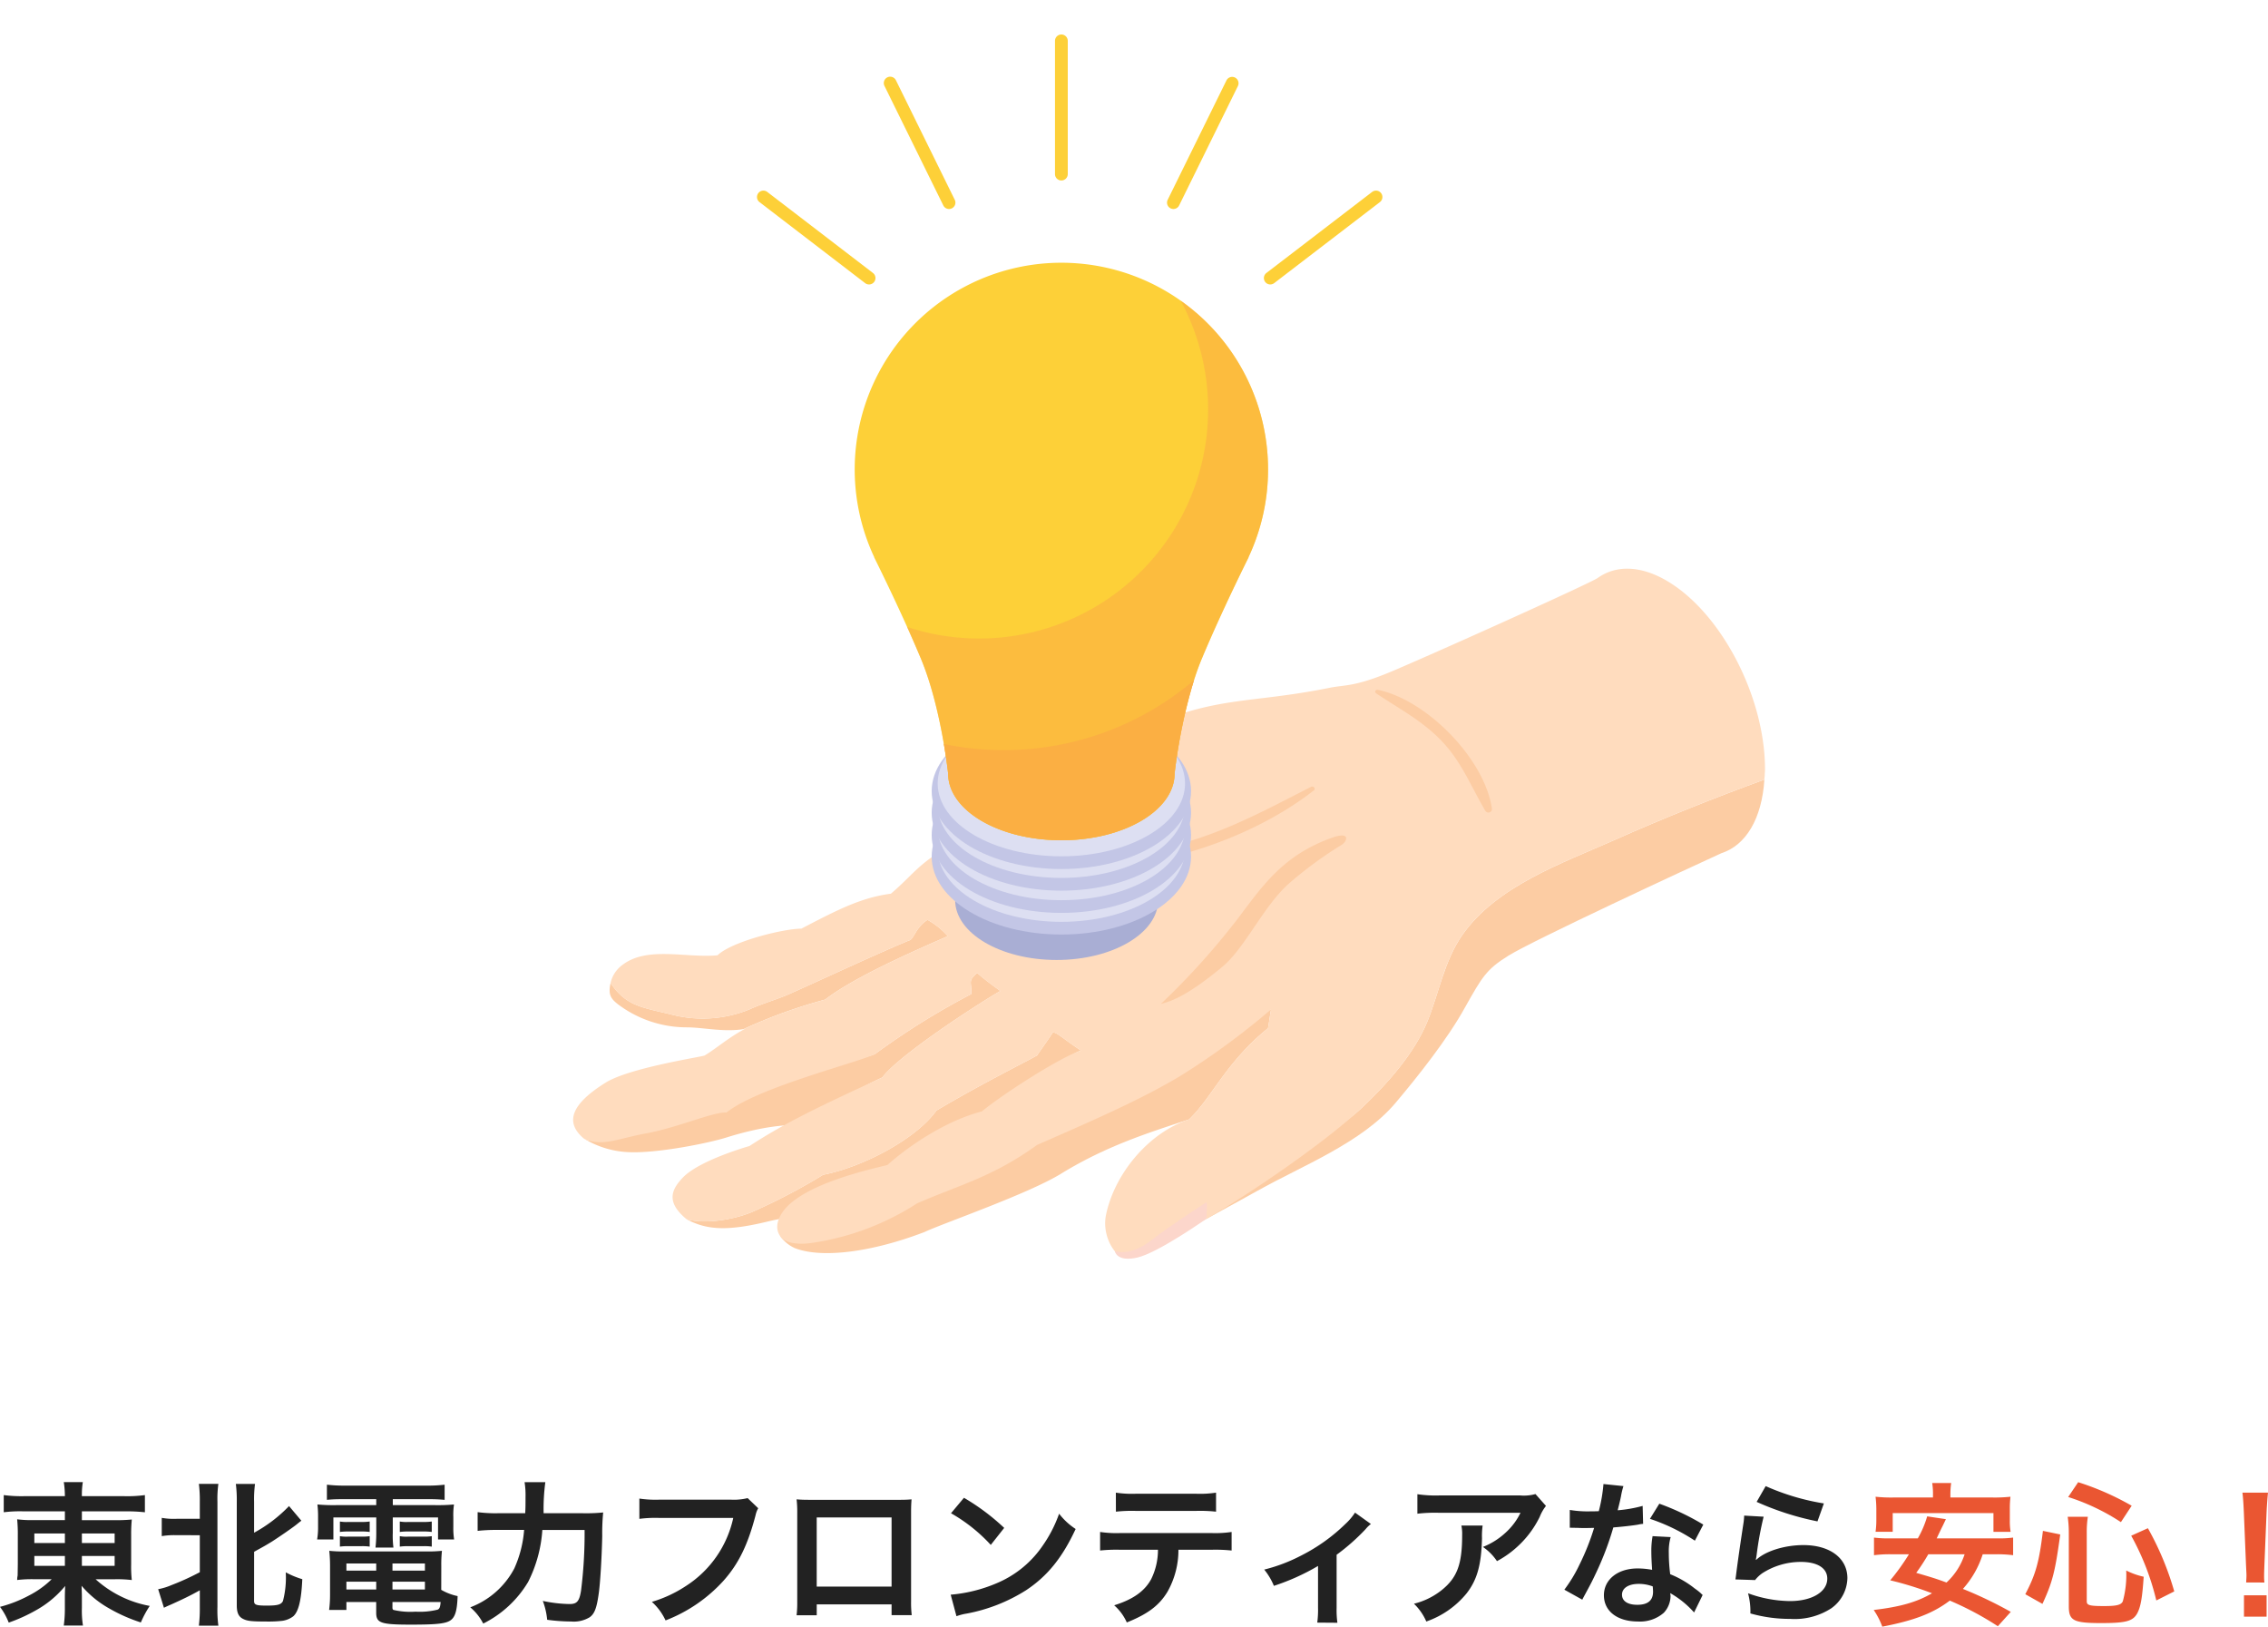 <svg xmlns="http://www.w3.org/2000/svg" xmlns:xlink="http://www.w3.org/1999/xlink" width="348.968" height="250.228" viewBox="0 0 348.968 250.228">
  <defs>
    <clipPath id="clip-path">
      <rect id="長方形_6597" data-name="長方形 6597" width="183.39" height="188.322" fill="none"/>
    </clipPath>
    <clipPath id="clip-path-2">
      <rect id="長方形_6596" data-name="長方形 6596" width="183.39" height="188.321" fill="none"/>
    </clipPath>
    <clipPath id="clip-path-3">
      <rect id="長方形_6595" data-name="長方形 6595" width="55.538" height="83.01" fill="none"/>
    </clipPath>
  </defs>
  <g id="グループ_74087" data-name="グループ 74087" transform="translate(-460 -8023)">
    <g id="グループ_73969" data-name="グループ 73969" transform="translate(413.634 3872)">
      <rect id="長方形_5404" data-name="長方形 5404" width="200" height="200" transform="translate(126.366 4151)" fill="none"/>
      <g id="グループ_73902" data-name="グループ 73902" transform="translate(134.557 4156.306)">
        <g id="グループ_73907" data-name="グループ 73907" clip-path="url(#clip-path)">
          <g id="グループ_73906" data-name="グループ 73906" transform="translate(0 0.001)">
            <g id="グループ_73905" data-name="グループ 73905" clip-path="url(#clip-path-2)">
              <path id="パス_54913" data-name="パス 54913" d="M79.533,95.191c3.518-3.343,5.621-8.729,12.135-14.015.038-.031.439-2.872.477-2.9-.6-.092-52.166,30.9-75.506,34.913A5.66,5.66,0,0,0,18.862,115c4.209,1.632,11.951.592,19.945-2.473,2.95-1.379,15.981-5.874,21.021-8.974,6.939-4.267,13.459-6.307,19.705-8.359" transform="translate(15.241 71.691)" fill="#fccca3"/>
              <path id="パス_54914" data-name="パス 54914" d="M58.775,123.057c6.884-3.861,16.015-7.361,21.205-13.5,3.4-4.018,8.079-9.922,10.706-14.718,2.615-4.64,3.247-5.8,6.635-7.913,3.832-2.393,27.938-13.563,32.806-15.785,3.719-1.194,6.219-5.246,6.608-11.317-7.767,2.834-15.446,5.9-23,9.261-8.054,3.583-18.207,7.095-23.483,14.653-2.788,3.993-3.567,8.874-5.376,13.308-2,4.907-6.261,9.687-10.131,13.317C68.194,116.513,53.6,122.5,50.841,127.4l-.013.029c.837-.464,1.676-.922,2.516-1.385,1.809-1,3.629-1.979,5.432-2.991" transform="translate(46.553 54.795)" fill="#fccca3"/>
              <path id="パス_54915" data-name="パス 54915" d="M43.486,99.526c2.583-2.335,10.942-6.516,17.082-8.114,2.96-2.491,6.213-7.612,9.227-8.482-2.949-1.973-3.625-2.751-4.332-2.813-1.021,1.579-2.132,3.075-2.431,3.55-.923.575-8.445,4.29-15.488,8.482-3.075,4.3-11.16,8.652-17.431,9.88a91.928,91.928,0,0,1-10.572,5.564c-2.615,1.211-7.365,2.127-10.426,1.276,3.05,1.655,6.25,1.853,12.365.376,3.633-.877,8.92-1.491,10.081-2.221a22.658,22.658,0,0,1,11.925-7.5" transform="translate(8.348 73.379)" fill="#fccca3"/>
              <path id="パス_54916" data-name="パス 54916" d="M64.9,78.118c.015.01-2.5-1.766-3.55-2.767-1.491,1.249-.854,1.249-.923,3.24a114.4,114.4,0,0,0-14.774,9.2c-2.2,1.23-21.4,3.521-24.19,7.7-2.217-.065-8.008,1.845-13.112,2.786-4.3.793-4.665,3.811-7.438,2.6a14.233,14.233,0,0,0,6.7,2.033c4.351.228,12.268-1.355,15.07-2.23,7.869-2.46,11.106-1.753,12.043-2.106,3.9-1.464,3.97-3.462,12.007-7.15C49.309,88,61.083,80.332,64.9,78.118" transform="translate(0.832 69.013)" fill="#fccca3"/>
              <path id="パス_54917" data-name="パス 54917" d="M54.968,73.588a12.1,12.1,0,0,0-3.115-2.5c-1.638.943-2.148,2.874-2.694,3.1C43.934,76.347,35.84,80.15,30.68,82.444c-2.155.958-4.092,1.433-6.236,2.414a19.067,19.067,0,0,1-11.925.812c-4.426-1.105-7.033-1.24-9.445-4.878-.354,1.653-.1,2.328,1.148,3.286A17.581,17.581,0,0,0,14.761,87.62c2.565,0,5.638.763,8.765.274A78.7,78.7,0,0,1,36.089,83.35c4.583-3.541,14.044-7.631,18.879-9.761" transform="translate(2.681 65.109)" fill="#fccca3"/>
              <path id="パス_54918" data-name="パス 54918" d="M168.2,44.708c-4.131-2.385-7.872-2.339-10.61-.353h0c-1.671,1.012-22.238,10.306-31.147,14.126-6.15,2.638-7.57,2.23-10.066,2.734-12.482,2.514-17.3,1.138-29.012,6.393-11.955,5.365-18.592,11.7-30,18.276-4.334,2.5-5.165,4.175-8.474,7-4.558.6-8.123,2.427-13.779,5.378-2.726,0-10.693,1.966-12.906,4.1-4.761.448-10.687-1.412-14.507,1.393a4.749,4.749,0,0,0-1.947,2.868c2.412,3.638,5.02,3.772,9.445,4.878a19.067,19.067,0,0,0,11.925-.812c2.144-.981,4.081-1.456,6.236-2.414,5.16-2.293,13.254-6.1,18.481-8.256.544-.226,1.054-2.157,2.692-3.1a12.1,12.1,0,0,1,3.115,2.5c-4.836,2.13-14.3,6.221-18.879,9.762a78.705,78.705,0,0,0-12.563,4.545c.059-.01.117-.012.176-.021-2.537,1.362-4.29,2.939-6.142,4.066-.259.188-11.528,1.866-15.245,4.18-5.133,3.2-6.388,6.008-3.406,8.554.038.033.1.073.149.107,2.772,1.215,5.108-.044,9.405-.837,5.1-.941,10.24-3.3,12.457-3.234,4.916-3.935,20.676-7.784,22.88-9.014a114.238,114.238,0,0,1,14.772-9.2c.071-1.993-.565-1.993.925-3.24,1.052,1,3.564,2.774,3.548,2.765-3.811,2.215-15.586,9.878-18.167,13.306-9.493,4.357-14.9,6.937-20.431,10.545,0,0-7.669,2.153-10.248,4.849-1.841,1.925-2.565,3.824.584,6.42,3.06.851,7.811-.065,10.424-1.276a91.953,91.953,0,0,0,10.574-5.564c6.269-1.228,14.356-5.577,17.429-9.88,7.045-4.194,14.567-7.909,15.49-8.484.3-.475,1.408-1.971,2.431-3.55.707.063,1.383.841,4.33,2.813-3.014.872-12.283,6.853-15.243,9.344-6.14,1.6-11.961,5.914-14.544,8.25-4.537,1.073-12.768,3.161-15.841,6.849-.877,1.105-1.642,2.709-.634,4.129.759,1.071,2.8,1.368,5.324.933a40.65,40.65,0,0,0,15.735-6.024c6.593-2.86,11.679-4.083,18.441-8.974,7.685-3.378,16.107-6.98,22.374-10.819a113.749,113.749,0,0,0,13.63-10.032c-.036.031-.439,2.872-.475,2.9-6.516,5.286-8.62,10.67-12.135,14.015-6.246,2.052-11.469,8.359-12.785,14.693-.657,3.155,1.3,6.3,2.68,6.506,2.663.4,6.152-2.267,8.212-3.378,1.506-.814,3-1.648,4.5-2.477.006-.011,0-.023.013-.029,4.092-2.23,17.352-10.892,23.9-17.038,3.87-3.631,8.131-8.411,10.131-13.317,1.809-4.435,2.588-9.315,5.376-13.308,5.276-7.558,15.429-11.07,23.483-14.653,7.558-3.364,15.237-6.428,23-9.261.015-.245.05-.471.059-.724.01-.3.042-.579.042-.887,0-11.185-6.8-24.177-15.187-29.02" transform="translate(0 39.283)" fill="#ffdcbe"/>
              <path id="パス_54919" data-name="パス 54919" d="M43.5,101.269s2.307.874,5.5-1.584,7.522-5.219,8.541-5.9c.33-.22.015,2.529.015,2.529s-7.388,5.209-10.585,5.943-3.474-.987-3.474-.987" transform="translate(39.839 85.885)" fill="#fcd6cb"/>
              <path id="パス_54920" data-name="パス 54920" d="M73.476,64.676c-7.595,2.732-10.708,7.5-14.591,12.618A113.294,113.294,0,0,1,47.2,90.218c1.253-.322,3.736-.945,9.47-5.719,3.433-2.859,6.217-9.118,10.08-12.662a60.172,60.172,0,0,1,8.361-6.146c.74-.525,1.314-2.077-1.636-1.015" transform="translate(43.231 58.903)" fill="#fccca3"/>
              <path id="パス_54921" data-name="パス 54921" d="M78.582,60.418c-6.37,3.244-12.419,6.547-19.341,8.551-6.893,1.993-13.842,2.46-20.922,3.33a.131.131,0,0,0,0,.262C51.663,74.3,68.452,69.212,79,60.962c.322-.253-.088-.713-.42-.544" transform="translate(34.981 55.303)" fill="#fccca3"/>
              <path id="パス_54922" data-name="パス 54922" d="M64.79,52.621a.3.3,0,0,0-.23.548c3.56,2.389,7.164,4.236,10.16,7.416,3.048,3.238,4.428,6.926,6.635,10.65a.548.548,0,0,0,1-.42c-1.176-7.641-10.039-16.655-17.561-18.2" transform="translate(59 48.188)" fill="#fccca3"/>
              <path id="パス_54923" data-name="パス 54923" d="M61.91,73.9c0,5.079-6.993,9.2-15.618,9.2s-15.615-4.119-15.615-9.2,6.991-9.2,15.615-9.2S61.91,68.824,61.91,73.9" transform="translate(28.097 59.265)" fill="#a9aed4"/>
              <path id="パス_54924" data-name="パス 54924" d="M68.7,71.739c0,6.621-8.934,11.988-19.954,11.988S28.792,78.36,28.792,71.739s8.934-11.988,19.956-11.988S68.7,65.117,68.7,71.739" transform="translate(26.371 54.725)" fill="#c3c6e6"/>
              <path id="パス_54925" data-name="パス 54925" d="M67.337,70.751c0,6.19-8.52,11.21-19.031,11.21s-19.033-5.02-19.033-11.21,8.52-11.208,19.033-11.208,19.031,5.018,19.031,11.208" transform="translate(26.812 54.535)" fill="#dddff2"/>
              <path id="パス_54926" data-name="パス 54926" d="M68.7,70c0,6.621-8.934,11.988-19.954,11.988S28.792,76.624,28.792,70s8.934-11.988,19.956-11.988S68.7,63.381,68.7,70" transform="translate(26.371 53.135)" fill="#c3c6e6"/>
              <path id="パス_54927" data-name="パス 54927" d="M67.337,69.015c0,6.19-8.52,11.21-19.031,11.21s-19.033-5.02-19.033-11.21,8.52-11.208,19.033-11.208,19.031,5.018,19.031,11.208" transform="translate(26.812 52.945)" fill="#dddff2"/>
              <path id="パス_54928" data-name="パス 54928" d="M68.7,68.216c0,6.621-8.934,11.988-19.954,11.988S28.792,74.837,28.792,68.216s8.934-11.988,19.956-11.988S68.7,61.594,68.7,68.216" transform="translate(26.371 51.499)" fill="#c3c6e6"/>
              <path id="パス_54929" data-name="パス 54929" d="M67.337,67.228c0,6.19-8.52,11.208-19.031,11.208S29.274,73.418,29.274,67.228,37.794,56.02,48.307,56.02s19.031,5.018,19.031,11.208" transform="translate(26.812 51.308)" fill="#dddff2"/>
              <path id="パス_54930" data-name="パス 54930" d="M68.7,66.48c0,6.621-8.934,11.988-19.954,11.988S28.792,73.1,28.792,66.48s8.934-11.988,19.956-11.988S68.7,59.858,68.7,66.48" transform="translate(26.371 49.909)" fill="#c3c6e6"/>
              <path id="パス_54931" data-name="パス 54931" d="M67.337,65.492c0,6.19-8.52,11.208-19.031,11.208S29.274,71.682,29.274,65.492s8.52-11.208,19.033-11.208S67.337,59.3,67.337,65.492" transform="translate(26.812 49.718)" fill="#dddff2"/>
              <path id="パス_54932" data-name="パス 54932" d="M86.211,50.121A31.8,31.8,0,1,0,25.617,63.626l-.019.01s4.173,8.334,7.208,15.616c3.11,7.462,4.182,17.655,4.182,17.655,0,5.667,7.8,10.262,17.423,10.262s17.421-4.594,17.421-10.262c0,0,1.073-10.193,4.182-17.655,3.035-7.282,7.208-15.616,7.208-15.616l-.019-.01a31.684,31.684,0,0,0,3.008-13.505" transform="translate(20.708 16.78)" fill="#fdd038"/>
              <g id="グループ_73904" data-name="グループ 73904" transform="translate(51.382 40.938)" opacity="0.6">
                <g id="グループ_73903" data-name="グループ 73903">
                  <g id="グループ_73902-2" data-name="グループ 73902" clip-path="url(#clip-path-3)">
                    <path id="パス_54933" data-name="パス 54933" d="M82.356,47.33A31.755,31.755,0,0,0,68.908,21.368a35.242,35.242,0,0,1-42.09,50.193c.728,1.617,1.458,3.284,2.132,4.9,3.109,7.462,4.182,17.655,4.182,17.655,0,5.667,7.8,10.262,17.423,10.262s17.421-4.594,17.421-10.262c0,0,1.073-10.193,4.182-17.655,3.035-7.282,7.208-15.616,7.208-15.616l-.019-.01A31.684,31.684,0,0,0,82.356,47.33" transform="translate(-26.819 -21.368)" fill="#fbaf43"/>
                  </g>
                </g>
              </g>
              <path id="パス_54934" data-name="パス 54934" d="M29.77,61.656c.462,2.694.659,4.548.659,4.548,0,5.667,7.8,10.262,17.423,10.262S65.275,71.872,65.275,66.2a82.9,82.9,0,0,1,2.987-14.362A45.087,45.087,0,0,1,38.985,62.6a45.481,45.481,0,0,1-9.215-.941" transform="translate(27.266 47.482)" fill="#fbaf43"/>
              <path id="パス_54935" data-name="パス 54935" d="M39.678,22.456a.982.982,0,0,1-.983-.983V.983a.983.983,0,0,1,1.966,0V21.473a.982.982,0,0,1-.983.983" transform="translate(35.441 -0.001)" fill="#fdd038"/>
              <path id="パス_54936" data-name="パス 54936" d="M32.009,26.97a.968.968,0,0,1-.6-.2L15.147,14.3a.983.983,0,0,1,1.2-1.56L32.609,25.207a.984.984,0,0,1-.6,1.763" transform="translate(13.522 11.48)" fill="#fdd038"/>
              <path id="パス_54937" data-name="パス 54937" d="M56.456,26.97a.983.983,0,0,1-.6-1.763L72.122,12.74a.983.983,0,0,1,1.2,1.56L57.053,26.767a.968.968,0,0,1-.6.2" transform="translate(50.808 11.48)" fill="#fdd038"/>
              <path id="パス_54938" data-name="パス 54938" d="M34.983,23.74a.98.98,0,0,1-.881-.55L25.049,4.805a.982.982,0,0,1,1.763-.868l9.053,18.385a.983.983,0,0,1-.881,1.418" transform="translate(22.849 3.103)" fill="#fdd038"/>
              <path id="パス_54939" data-name="パス 54939" d="M48.676,23.739a.983.983,0,0,1-.881-1.418L56.847,3.937A.982.982,0,0,1,58.61,4.8L49.557,23.19a.98.98,0,0,1-.881.55" transform="translate(43.682 3.104)" fill="#fdd038"/>
            </g>
          </g>
        </g>
      </g>
    </g>
    <g id="グループ_74086" data-name="グループ 74086" transform="translate(-3456 15217.116)">
      <path id="パス_55313" data-name="パス 55313" d="M-133.416-15.7v1.344h-4.728a16.824,16.824,0,0,1-2.616-.12,22.909,22.909,0,0,1,.1,2.472v4.416c-.024,1.656-.024,1.656-.024,1.752a3.126,3.126,0,0,0-.072.7,18.3,18.3,0,0,1,2.712-.12h2.592a14.245,14.245,0,0,1-3.432,2.472A20.1,20.1,0,0,1-143.4-1.008a10.257,10.257,0,0,1,1.344,2.424,24.9,24.9,0,0,0,4.1-1.848,15.627,15.627,0,0,0,4.584-3.792c-.024.456-.048,1.344-.048,1.632V-.864a19.243,19.243,0,0,1-.168,2.736h2.952A14.7,14.7,0,0,1-130.8-.864V-2.592c0-.408-.024-.864-.048-1.656a15.56,15.56,0,0,0,4.2,3.456,25.13,25.13,0,0,0,4.92,2.184,15.866,15.866,0,0,1,1.368-2.544,16.924,16.924,0,0,1-8.328-4.1h2.88a18.948,18.948,0,0,1,2.688.12,18.913,18.913,0,0,1-.1-2.448v-4.44a23.385,23.385,0,0,1,.1-2.424,23.235,23.235,0,0,1-2.664.1H-130.8V-15.7h6.72a25.641,25.641,0,0,1,2.976.144V-18.2a20.107,20.107,0,0,1-3.144.168H-130.8a11.923,11.923,0,0,1,.144-2.16h-2.928a13.86,13.86,0,0,1,.168,2.16h-6.336a21.128,21.128,0,0,1-3.072-.168v2.64a20.522,20.522,0,0,1,2.9-.144Zm0,3.408v1.464h-4.7v-1.464Zm2.616,0h5.04v1.464h-5.04Zm-2.616,3.456V-7.32h-4.7V-8.832Zm2.616,0h5.04V-7.32h-5.04Zm18.144-3.192V-6.34a39.38,39.38,0,0,1-4.368,1.992,9.757,9.757,0,0,1-2.04.624l.888,2.856c.24-.12.648-.312,1.056-.48,1.7-.768,3.024-1.392,4.464-2.208v2.544a22.441,22.441,0,0,1-.144,2.9h3a17.735,17.735,0,0,1-.144-2.88v-16.2a16.639,16.639,0,0,1,.144-2.736h-3a20.339,20.339,0,0,1,.144,2.736v2.64h-3.6a10.669,10.669,0,0,1-2.256-.144v2.808a11.511,11.511,0,0,1,2.256-.144ZM-104.3-9.48c1.7-.936,1.7-.936,2.688-1.536,1.1-.7,3.12-2.088,3.816-2.64.384-.312.528-.432.768-.6l-1.9-2.256a21.991,21.991,0,0,1-5.376,4.1V-17.16a17.5,17.5,0,0,1,.144-2.76h-2.952a19.532,19.532,0,0,1,.144,2.76V-1.224c0,1.128.288,1.752,1.008,2.088.624.312,1.344.384,3.48.384a19.034,19.034,0,0,0,2.448-.1,3.578,3.578,0,0,0,1.752-.7c.816-.72,1.248-2.472,1.392-5.712A13.044,13.044,0,0,1-99.432-6.32a14.3,14.3,0,0,1-.432,4.42c-.288.552-.816.7-2.5.7-1.632,0-1.944-.12-1.944-.72Zm18.792-8.088v.912h-6.1a26.826,26.826,0,0,1-2.952-.1,15.369,15.369,0,0,1,.1,1.968v1.512a11.09,11.09,0,0,1-.144,1.9h2.5V-14.76h6.6v2.376a19.35,19.35,0,0,1-.12,2.256h2.76a14.108,14.108,0,0,1-.1-2.256V-14.76H-76v3.384h2.472a11.105,11.105,0,0,1-.12-1.9v-1.512a11.512,11.512,0,0,1,.1-1.968,27.644,27.644,0,0,1-2.976.1H-82.96v-.912h5.5a24.376,24.376,0,0,1,2.472.1V-19.8a22.286,22.286,0,0,1-2.712.144H-90.384A23.739,23.739,0,0,1-93.1-19.8v2.328c.792-.072,1.464-.1,2.52-.1ZM-75.5-7.3a19.8,19.8,0,0,1,.1-2.328,20.72,20.72,0,0,1-2.376.1h-12.68a19.414,19.414,0,0,1-2.28-.1,21.6,21.6,0,0,1,.12,2.3V-2.9A18.32,18.32,0,0,1-92.76-.528h2.66V-1.752h4.584V-.12c0,1.608.7,1.848,5.4,1.848,4.1,0,5.472-.168,6.168-.768.624-.528.888-1.536.96-3.624a8.429,8.429,0,0,1-2.52-.96Zm-7.512,5.544H-75.6c-.072.816-.168,1.032-.456,1.176a11.355,11.355,0,0,1-3.408.312,11.456,11.456,0,0,1-3.384-.264c-.12-.048-.168-.168-.168-.36Zm-2.5-5.928v1.1H-90.1v-1.1Zm2.5,0h4.992v1.1h-4.992Zm-2.5,2.808v1.2H-90.1v-1.2Zm2.5,0h4.992v1.2h-4.992ZM-91.1-12.528a8.73,8.73,0,0,1,1.248-.072h2.112a8.365,8.365,0,0,1,1.224.072v-1.608a8.141,8.141,0,0,1-1.224.072h-2.112a5.735,5.735,0,0,1-1.248-.072Zm0,2.256a8.73,8.73,0,0,1,1.248-.072h2.112a7.713,7.713,0,0,1,1.224.072V-11.88a7.924,7.924,0,0,1-1.224.072h-2.112A5.735,5.735,0,0,1-91.1-11.88Zm9.216-2.256A8.5,8.5,0,0,1-80.64-12.6h2.448a8.6,8.6,0,0,1,1.224.072v-1.608a8.141,8.141,0,0,1-1.224.072H-80.64a5.618,5.618,0,0,1-1.248-.072Zm0,2.256a8.73,8.73,0,0,1,1.248-.072h2.448a7.924,7.924,0,0,1,1.224.072V-11.88a7.924,7.924,0,0,1-1.224.072H-80.64a5.618,5.618,0,0,1-1.248-.072Zm22.128-5.136a31.089,31.089,0,0,1,.264-4.776h-3.192a12.632,12.632,0,0,1,.144,2.328c0,1.248,0,1.488-.048,2.448H-66.86a20.766,20.766,0,0,1-3.048-.168v2.88a25.355,25.355,0,0,1,2.976-.144h4.176a17.6,17.6,0,0,1-1.512,5.928A12.723,12.723,0,0,1-71.04-.936a8.106,8.106,0,0,1,1.992,2.5,16.72,16.72,0,0,0,6.912-6.408,20.738,20.738,0,0,0,2.184-7.992h6.5A70.1,70.1,0,0,1-54-3.48c-.264,1.608-.624,2.04-1.752,2.04a21.192,21.192,0,0,1-4.128-.48,11.22,11.22,0,0,1,.672,2.9,27.671,27.671,0,0,0,3.672.264A4.74,4.74,0,0,0-52.68.6c.744-.528,1.08-1.368,1.392-3.576.24-1.584.48-5.64.552-8.928a32.457,32.457,0,0,1,.144-3.624,26.068,26.068,0,0,1-3.1.12Zm31.392-2.328a8.771,8.771,0,0,1-2.568.24h-11.02a16.905,16.905,0,0,1-3.072-.168v3.12A19.053,19.053,0,0,1-42-14.688h11.424A16.629,16.629,0,0,1-37.848-4.224,19.527,19.527,0,0,1-43.1-1.776,8.832,8.832,0,0,1-40.992,1.08a23.368,23.368,0,0,0,8.928-6.12c2.3-2.592,3.72-5.472,4.92-10.056a3.609,3.609,0,0,1,.408-1.08ZM-6.216-1.392V.264h3.1a16.45,16.45,0,0,1-.1-2.088V-15.552c0-.888.024-1.368.072-1.992-.552.048-.984.072-2.016.072H-18.792c-.96,0-1.464-.024-2.04-.072a15.938,15.938,0,0,1,.1,2.016V-1.776a16.038,16.038,0,0,1-.1,2.064h3.1v-1.68Zm0-2.736h-11.52V-14.76h11.52Zm9.144-11.28a25.2,25.2,0,0,1,6.12,4.872l2.064-2.616A33.991,33.991,0,0,0,4.92-17.784ZM3.768.432A8.5,8.5,0,0,1,5.352.024a25.923,25.923,0,0,0,9.144-3.6c3.288-2.184,5.568-5.016,7.608-9.408a10.349,10.349,0,0,1-2.544-2.352,20.04,20.04,0,0,1-2.448,4.8,16.035,16.035,0,0,1-7.128,5.88A22.869,22.869,0,0,1,2.88-2.88ZM43.056-9.792a23.747,23.747,0,0,1,3.048.12v-2.856a17.047,17.047,0,0,1-3.1.168H28.968a16.892,16.892,0,0,1-3.1-.168v2.856a23.747,23.747,0,0,1,3.048-.12h5.856A10.192,10.192,0,0,1,33.72-5.256c-1.008,1.848-2.808,3.12-5.688,4.008a7.615,7.615,0,0,1,1.944,2.64c3.24-1.3,4.992-2.616,6.264-4.728a13.032,13.032,0,0,0,1.68-6.456ZM28.3-15.648a22.609,22.609,0,0,1,3.048-.12H40.66a22.609,22.609,0,0,1,3.048.12v-2.928a16.282,16.282,0,0,1-3.1.168H31.392a16.282,16.282,0,0,1-3.1-.168Zm36.792.144a9,9,0,0,1-1.464,1.728A27.378,27.378,0,0,1,56.808-8.9,25.6,25.6,0,0,1,51.12-6.74a9.82,9.82,0,0,1,1.488,2.5A33.859,33.859,0,0,0,59.4-7.3V-.864a14.39,14.39,0,0,1-.12,2.28l3.1.024a14.177,14.177,0,0,1-.12-2.3V-9.02a32.116,32.116,0,0,0,4.46-3.94,4.68,4.68,0,0,1,.816-.792ZM92.856-18.36a6.607,6.607,0,0,1-2.328.216H78a19.134,19.134,0,0,1-3.312-.192v3a23.07,23.07,0,0,1,3.264-.144h12.6a9.953,9.953,0,0,1-2.28,3.048,11.129,11.129,0,0,1-3.5,2.208,8.111,8.111,0,0,1,2.16,2.184,15.012,15.012,0,0,0,2.88-1.992,15.231,15.231,0,0,0,3.7-4.824,6.67,6.67,0,0,1,.96-1.68Zm-11.4,4.848a6.077,6.077,0,0,1,.12,1.44c0,4.536-.768,6.6-3.216,8.544a11.066,11.066,0,0,1-4.2,2.04,8.472,8.472,0,0,1,1.9,2.736,13.868,13.868,0,0,0,6.192-4.32c1.632-2.088,2.28-4.392,2.376-8.5a11.018,11.018,0,0,1,.1-1.944ZM103.32-19.9a24.518,24.518,0,0,1-.72,4.176c-.528.024-.936.024-1.224.024a16.664,16.664,0,0,1-3.24-.216v2.736l1.272.024c.5.024.648.024.96.024.288,0,.432,0,1.512-.024a36.921,36.921,0,0,1-2.256,5.664A21.846,21.846,0,0,1,97.3-3.648l2.76,1.536c.144-.288.144-.288.456-.864.912-1.68,1.128-2.112,1.68-3.288a46.066,46.066,0,0,0,2.64-6.96c1.488-.12,2.952-.288,3.816-.432a4.68,4.68,0,0,1,.768-.12l-.072-2.76a20.585,20.585,0,0,1-3.84.672c.264-1.056.384-1.536.5-2.112a12.015,12.015,0,0,1,.384-1.608Zm15.36,6.24a37.886,37.886,0,0,0-6.768-3.216l-1.44,2.328a29.374,29.374,0,0,1,6.912,3.36Zm-.1,10.824a4.3,4.3,0,0,1-.36-.336,8.85,8.85,0,0,0-.84-.648,15,15,0,0,0-3.792-2.208,25.478,25.478,0,0,1-.216-3.288,8,8,0,0,1,.288-2.424l-2.784-.144a12.73,12.73,0,0,0-.192,2.424c0,.72.048,1.656.12,2.76a11.921,11.921,0,0,0-2.232-.216c-3.048,0-5.184,1.7-5.184,4.128,0,2.448,2.064,4.032,5.232,4.032A5.541,5.541,0,0,0,112.608-.1a3.835,3.835,0,0,0,1.032-2.54c0-.1-.024-.264-.048-.48a14.515,14.515,0,0,1,3.672,2.976Zm-7.68-1.32s.048.576.048.816c0,1.344-.792,2.016-2.424,2.016-1.488,0-2.352-.576-2.352-1.56,0-1.008,1.008-1.656,2.568-1.656a6.05,6.05,0,0,1,2.16.388Zm15.988-13a43.439,43.439,0,0,0,9.36,3l.984-2.76a36,36,0,0,1-8.952-2.664Zm-1.92,2.112a9.794,9.794,0,0,1-.144,1.392c-.432,2.832-.816,5.5-1.008,6.984-.12.912-.12,1.008-.192,1.44l3.024.1a5.225,5.225,0,0,1,1.08-1.032A10.923,10.923,0,0,1,133.7-7.92c2.544,0,4.056.96,4.056,2.568,0,2.04-2.352,3.456-5.736,3.456a19.375,19.375,0,0,1-6.456-1.2,10.65,10.65,0,0,1,.36,3.1,22.068,22.068,0,0,0,6.12.84A10.368,10.368,0,0,0,138.38-.788a5.844,5.844,0,0,0,2.472-4.632c0-3.072-2.688-5.088-6.768-5.088-2.9,0-5.88.936-7.272,2.28l-.048-.048c.072-.36.072-.36.12-.7a50.787,50.787,0,0,1,1.08-5.9Z" transform="translate(4059.4 -6945.928)" fill="#222"/>
      <path id="パス_55312" data-name="パス 55312" d="M-15.888-9.168a19.255,19.255,0,0,1,2.64.144v-2.712a17.383,17.383,0,0,1-2.64.12h-9.12c.624-1.32.624-1.32.936-1.944l.48-1.008L-26.472-15a15.418,15.418,0,0,1-1.44,3.384H-32.04a17.411,17.411,0,0,1-2.616-.12v2.712a18.4,18.4,0,0,1,2.616-.144h2.76A33.487,33.487,0,0,1-32.16-5.16a50.007,50.007,0,0,1,6.432,1.992C-28.08-1.8-30.624-1.08-34.7-.6a11.846,11.846,0,0,1,1.32,2.568c4.964-.96,7.82-2.068,10.388-4.008A47.537,47.537,0,0,1-15.6,1.9l1.992-2.208A63.163,63.163,0,0,0-20.976-3.84a14.6,14.6,0,0,0,3.048-5.328Zm-4.824,0A10.138,10.138,0,0,1-23.5-4.824c-1.7-.624-2.28-.792-4.656-1.488A31.577,31.577,0,0,0-26.3-9.168ZM-25.584-17.9h-6.072a22.376,22.376,0,0,1-2.76-.12,16.637,16.637,0,0,1,.12,1.848V-14.4a12.657,12.657,0,0,1-.12,1.776h2.64V-15.5h15.5v2.88h2.64a10,10,0,0,1-.12-1.776v-1.776a15.352,15.352,0,0,1,.1-1.848,22.615,22.615,0,0,1-2.76.12H-22.9v-.432a12.5,12.5,0,0,1,.12-1.8H-25.7a10.569,10.569,0,0,1,.12,1.824ZM-8.736-1.536C-7.2-4.872-6.792-6.408-6-12.216l-2.664-.552c-.576,4.776-1.1,6.672-2.712,9.744Zm13.728-15.1a42.079,42.079,0,0,0-8.232-3.62l-1.536,2.28a32.891,32.891,0,0,1,8.112,3.864Zm6.552,13.18a45.051,45.051,0,0,0-4.056-9.72L4.92-12.024a39.359,39.359,0,0,1,3.864,9.96Zm-13.464-9.1a14.966,14.966,0,0,1,.168-2.376h-3.1A17.254,17.254,0,0,1-4.68-12.48V-1.152c0,2.184.72,2.568,4.968,2.568,3.84,0,4.9-.288,5.568-1.512.528-1.008.768-2.376.984-5.616a11.325,11.325,0,0,1-2.688-.96A15.245,15.245,0,0,1,3.624-1.92c-.264.552-.96.72-2.88.72-2.208,0-2.664-.12-2.664-.72ZM25.416-4.824a8.571,8.571,0,0,1-.048-1.008c0-.336,0-.336.048-1.728l.336-8.16c.048-1.032.144-2.28.216-2.928H22.032c.1.672.168,1.872.216,2.928l.336,8.16c.072,1.44.072,1.44.072,1.7,0,.288-.024.528-.048,1.032ZM25.752.432V-2.856h-3.48V.432Z" transform="translate(4239 -6945.856)" fill="#ea5632"/>
    </g>
  </g>
</svg>
